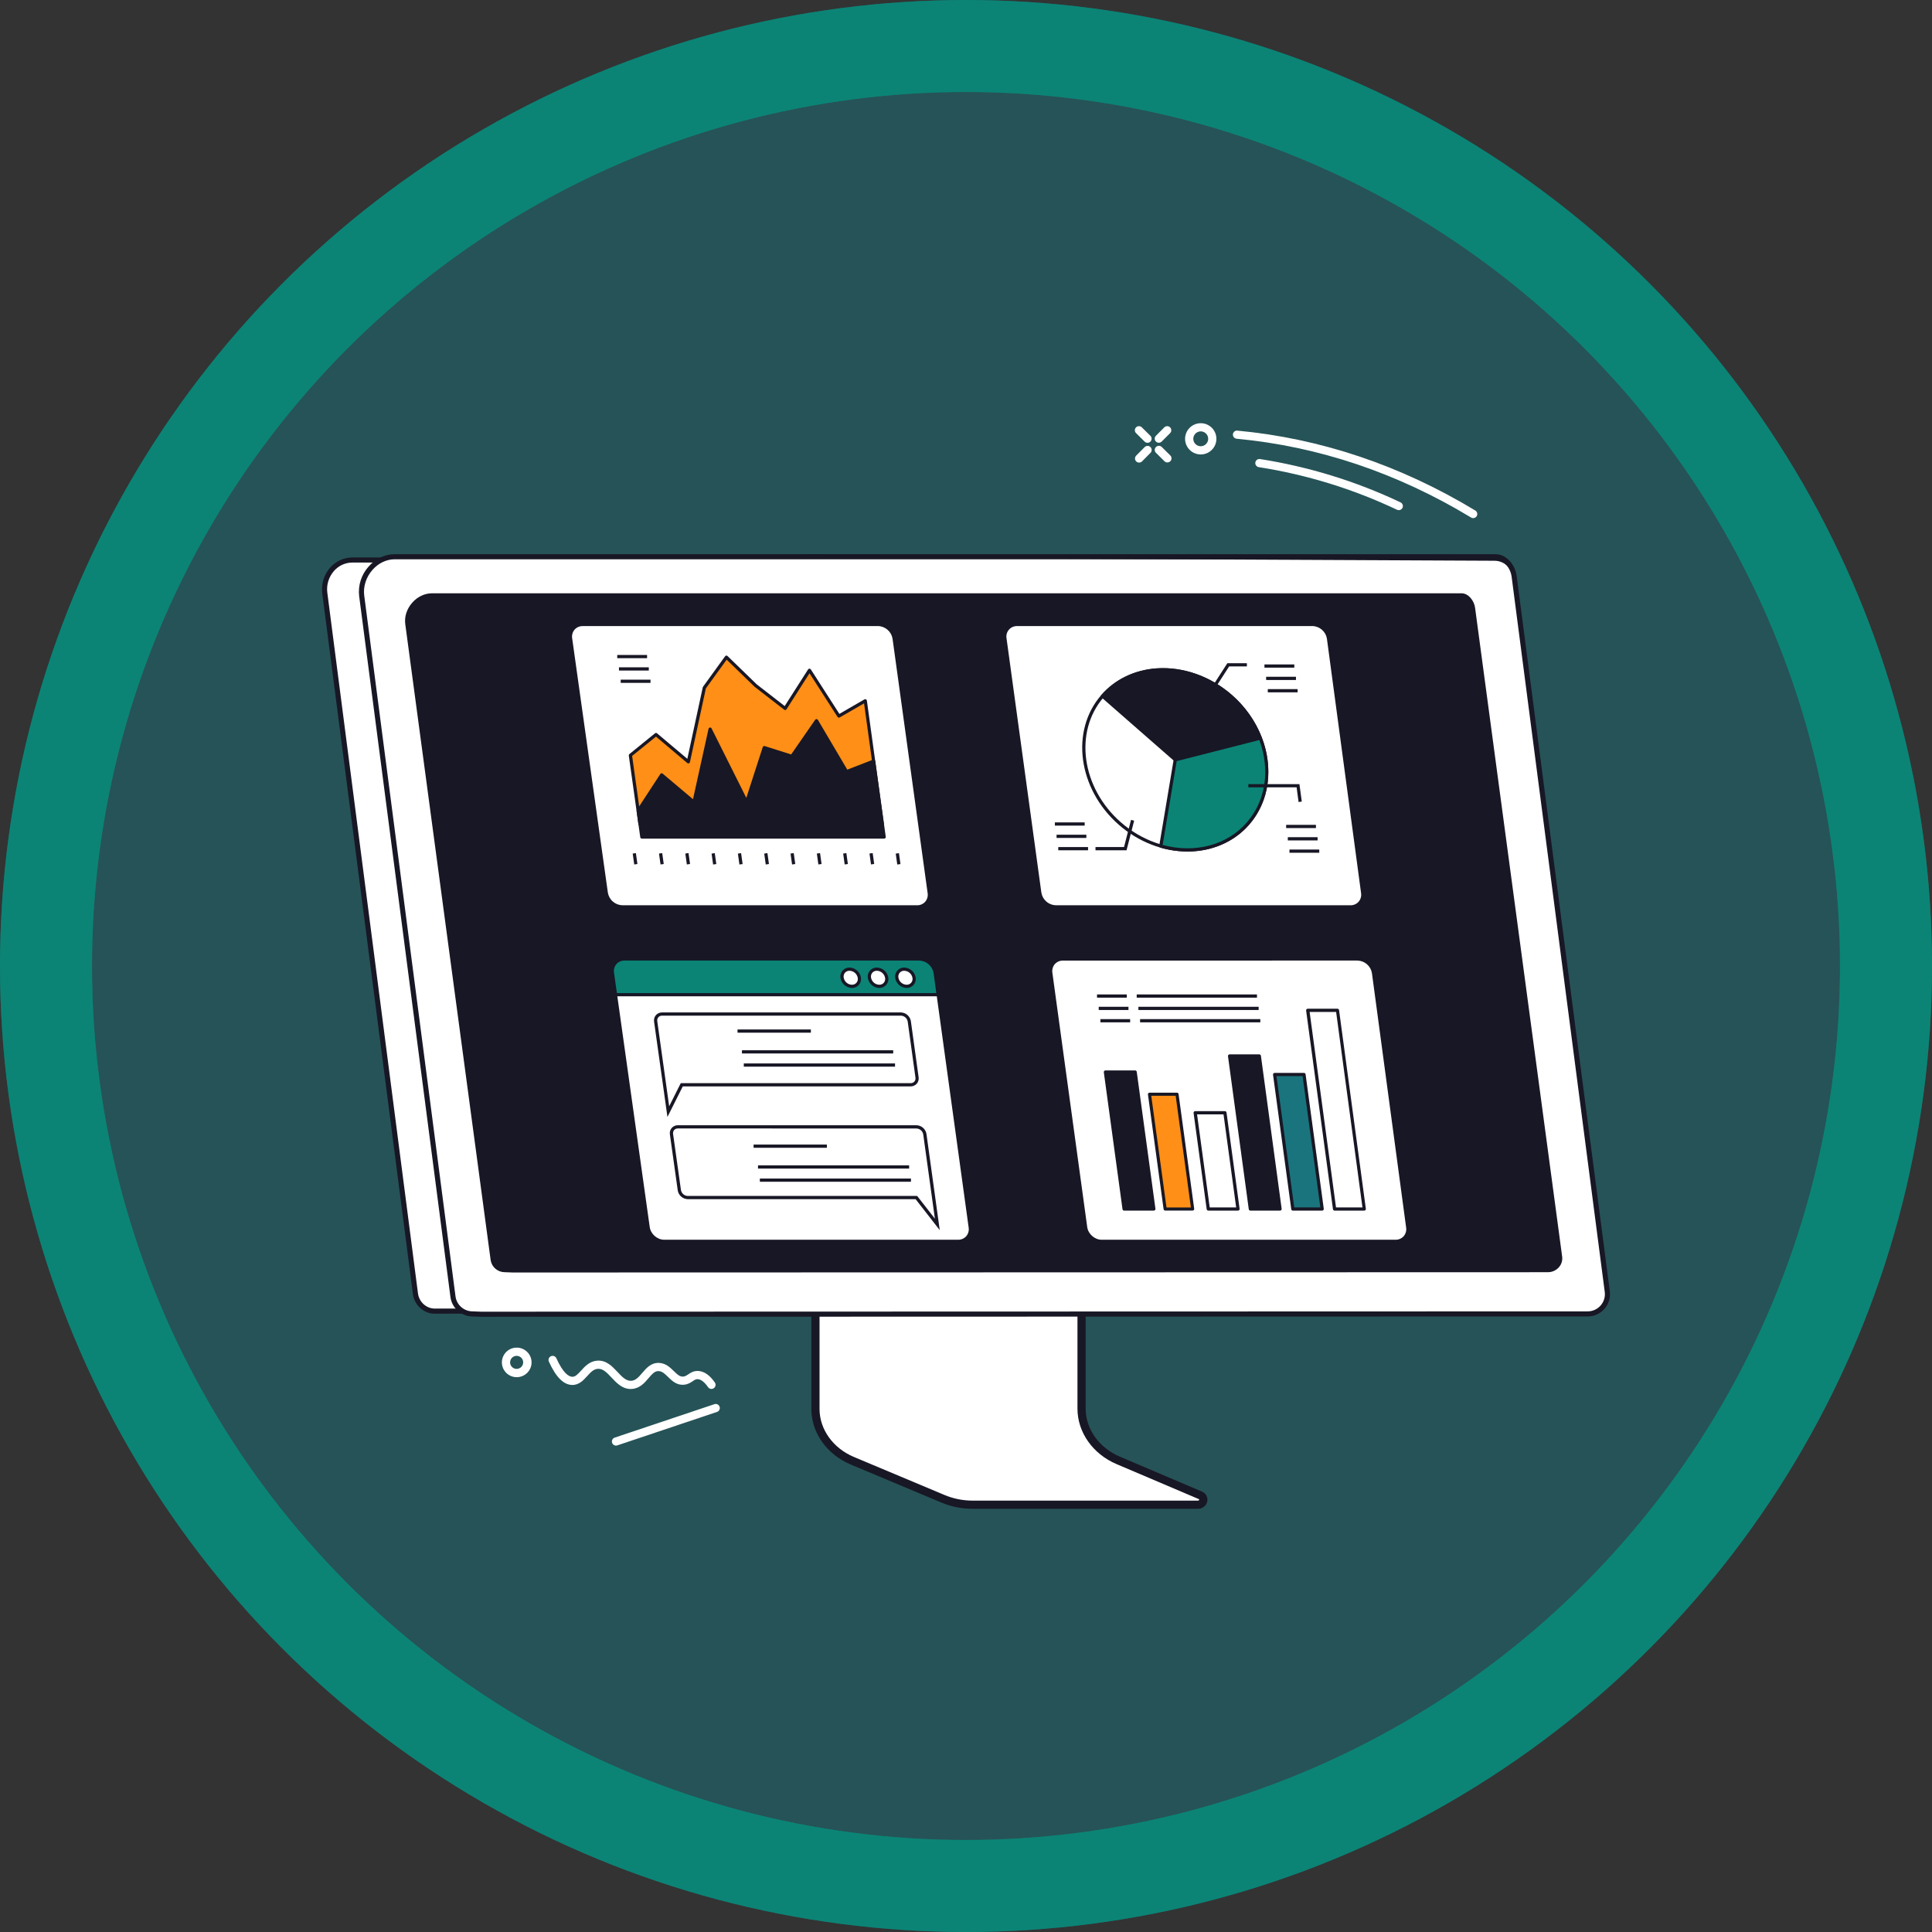 <svg width="210" height="210" viewBox="0 0 210 210" fill="none" xmlns="http://www.w3.org/2000/svg">
<rect x="0" y="0" width="210" height="210" fill="#333333" stroke="none"/>
<circle opacity="0.5" cx="100" cy="100" r="100" transform="matrix(-1 0 0 1 205 5)" fill="#1A747D" stroke="#0B8476" stroke-width="10"/>
<g clip-path="url(#clip0_70_951)">
<path d="M117.561 128.805V153.121C117.561 155.515 119.107 157.703 121.538 158.738L130.45 162.531C131.031 162.779 130.833 163.557 130.188 163.557H105.704C104.611 163.558 103.528 163.342 102.519 162.922L92.646 158.778C90.197 157.75 88.635 155.556 88.635 153.148V128.805C88.636 128.779 88.642 128.754 88.653 128.731C88.664 128.708 88.679 128.687 88.698 128.67C88.717 128.653 88.739 128.64 88.763 128.631C88.787 128.623 88.813 128.619 88.838 128.62H117.362C117.413 128.619 117.462 128.637 117.499 128.672C117.536 128.706 117.559 128.754 117.561 128.805Z" fill="white"/>
<path d="M102.412 163.175L92.539 159.032C89.999 157.966 88.358 155.657 88.358 153.148V128.805C88.359 128.744 88.373 128.683 88.397 128.626C88.422 128.569 88.458 128.518 88.502 128.476C88.547 128.433 88.6 128.399 88.657 128.377C88.715 128.354 88.776 128.343 88.838 128.345H117.362C117.424 128.343 117.486 128.354 117.543 128.377C117.601 128.399 117.654 128.433 117.698 128.476C117.743 128.518 117.778 128.569 117.803 128.626C117.828 128.683 117.841 128.744 117.842 128.805V153.122C117.842 155.394 119.337 157.499 121.652 158.483L130.563 162.277C130.738 162.343 130.884 162.469 130.975 162.632C131.067 162.795 131.097 162.985 131.061 163.168C131.016 163.362 130.905 163.535 130.747 163.656C130.588 163.777 130.393 163.84 130.193 163.833H105.704C104.574 163.833 103.455 163.609 102.412 163.175ZM88.912 128.901V153.146C88.912 155.432 90.42 157.541 92.754 158.521L102.627 162.664C103.602 163.069 104.648 163.278 105.704 163.278H130.188C130.26 163.285 130.333 163.267 130.392 163.226C130.452 163.185 130.495 163.124 130.513 163.054C130.524 163 130.53 162.862 130.341 162.778L121.43 158.985C118.911 157.913 117.284 155.61 117.284 153.115V128.901H88.912Z" fill="white"/>
<path d="M102.455 163.076L92.582 158.933C90.082 157.884 88.466 155.612 88.466 153.148V128.805C88.47 128.71 88.51 128.621 88.579 128.556C88.648 128.491 88.74 128.455 88.835 128.457H117.362C117.457 128.455 117.55 128.49 117.619 128.555C117.688 128.621 117.728 128.71 117.732 128.805V153.122C117.732 155.438 119.253 157.581 121.61 158.583L130.522 162.376C130.852 162.517 131.022 162.819 130.955 163.146C130.917 163.317 130.82 163.469 130.681 163.574C130.541 163.68 130.369 163.733 130.194 163.724H105.704C104.589 163.725 103.484 163.504 102.455 163.076ZM117.362 128.793H88.838C88.826 128.792 88.813 128.797 88.803 128.805V153.146C88.803 155.475 90.338 157.624 92.712 158.621L102.585 162.765C103.573 163.175 104.633 163.387 105.704 163.386H130.188C130.285 163.394 130.382 163.367 130.461 163.31C130.54 163.254 130.596 163.171 130.62 163.077C130.635 162.994 130.62 162.908 130.576 162.835C130.533 162.763 130.464 162.709 130.383 162.683L121.472 158.89C118.994 157.835 117.392 155.57 117.392 153.12V128.806C117.384 128.798 117.373 128.793 117.362 128.793Z" fill="#181725"/>
<path d="M102.347 163.331L92.474 159.188C89.871 158.095 88.19 155.724 88.19 153.147V128.805C88.193 128.637 88.263 128.477 88.384 128.36C88.505 128.243 88.668 128.178 88.836 128.181H117.362C117.531 128.179 117.693 128.243 117.814 128.36C117.936 128.477 118.005 128.637 118.008 128.805V153.122C118.008 155.331 119.464 157.371 121.716 158.329L130.627 162.122C130.838 162.202 131.014 162.355 131.123 162.553C131.233 162.75 131.268 162.98 131.223 163.201C131.173 163.434 131.042 163.642 130.853 163.788C130.664 163.934 130.43 164.009 130.191 164H105.704C104.552 164.001 103.41 163.773 102.347 163.331ZM89.08 129.069V153.146C89.08 155.364 90.548 157.413 92.819 158.366L102.693 162.51C103.647 162.906 104.67 163.11 105.704 163.11H130.188C130.326 163.11 130.346 163.031 130.348 163.018C130.35 163.005 130.358 162.969 130.274 162.933L121.363 159.141C118.778 158.042 117.116 155.678 117.116 153.116V129.069H89.08Z" fill="#181725"/>
<path d="M170.94 142.25L53.112 142.505H51.067L47.263 142.513C46.182 142.513 45.294 141.678 45.156 140.615L35.305 64.472C35.065 62.62 36.43 60.869 38.315 60.869L160.39 60.979L170.94 142.25Z" fill="white"/>
<path d="M44.88 140.652L35.03 64.507C34.964 64.006 35.006 63.497 35.153 63.013C35.3 62.53 35.548 62.083 35.882 61.703C36.183 61.354 36.557 61.074 36.977 60.882C37.397 60.691 37.854 60.592 38.316 60.593L160.39 60.702H160.634L171.215 142.217L171.255 142.528L47.263 142.795C46.063 142.793 45.039 141.874 44.88 140.652ZM160.149 61.255L38.315 61.145C37.932 61.145 37.553 61.227 37.205 61.386C36.857 61.545 36.547 61.777 36.297 62.066C36.016 62.387 35.806 62.765 35.682 63.173C35.559 63.581 35.523 64.011 35.579 64.434L45.431 140.579C45.553 141.524 46.34 142.237 47.262 142.237L170.625 141.97L160.149 61.255Z" fill="#181725"/>
<path d="M42.895 60.516C40.771 60.516 39.041 62.65 39.314 64.757L49.236 140.943C49.302 141.46 49.555 141.936 49.947 142.281C50.339 142.626 50.844 142.816 51.367 142.817L52.297 142.852L172.574 142.817C172.88 142.816 173.182 142.751 173.461 142.624C173.739 142.498 173.987 142.315 174.189 142.085C174.391 141.856 174.541 141.587 174.63 141.295C174.719 141.003 174.745 140.696 174.705 140.393L164.583 62.656C164.444 61.586 163.618 60.516 162.538 60.516H42.895Z" fill="white"/>
<path d="M52.292 143.128L51.362 143.093C50.772 143.089 50.204 142.873 49.763 142.483C49.321 142.094 49.036 141.558 48.961 140.975L39.039 64.792C38.972 64.214 39.03 63.628 39.208 63.073C39.386 62.519 39.681 62.008 40.072 61.576C40.822 60.726 41.85 60.239 42.895 60.239H162.538C163.797 60.239 164.707 61.45 164.857 62.621L174.979 140.357C175.023 140.698 174.994 141.045 174.894 141.374C174.794 141.703 174.625 142.007 174.398 142.265C174.171 142.524 173.891 142.732 173.577 142.874C173.263 143.017 172.923 143.092 172.578 143.093L52.292 143.128ZM42.895 60.792C42.009 60.792 41.132 61.211 40.487 61.941C39.8 62.721 39.464 63.759 39.588 64.721L49.511 140.907C49.569 141.357 49.79 141.771 50.131 142.072C50.473 142.372 50.912 142.539 51.367 142.54H51.378L52.302 142.575L172.573 142.54C172.839 142.54 173.103 142.483 173.345 142.373C173.588 142.263 173.804 142.103 173.98 141.903C174.156 141.703 174.287 141.468 174.364 141.214C174.442 140.96 174.464 140.692 174.429 140.428L164.308 62.692C164.19 61.778 163.477 60.792 162.538 60.792H42.895Z" fill="#181725"/>
<path d="M46.957 64.047C44.97 64.047 43.356 65.98 43.608 67.895L52.889 137.028C52.958 137.504 53.199 137.939 53.565 138.252C53.932 138.564 54.4 138.734 54.882 138.729L55.752 138.761L168.248 138.729C169.46 138.729 170.396 137.696 170.241 136.529L160.773 65.987C160.644 65.014 159.871 64.044 158.86 64.044L46.957 64.047Z" fill="#181725"/>
<path d="M54.878 139.005C54.329 139.008 53.797 138.812 53.382 138.455C52.966 138.098 52.693 137.603 52.615 137.061L43.334 67.929C43.199 66.916 43.537 65.862 44.258 65.037C44.972 64.231 45.954 63.77 46.957 63.77H158.86C160.047 63.77 160.905 64.88 161.047 65.953L170.515 136.496C170.556 136.806 170.53 137.12 170.438 137.419C170.347 137.718 170.193 137.994 169.985 138.228C169.768 138.474 169.501 138.67 169.201 138.805C168.901 138.939 168.576 139.009 168.248 139.008L55.752 139.04H55.748L54.878 139.005ZM46.957 64.323C46.112 64.323 45.282 64.717 44.678 65.404C44.059 66.108 43.769 67.003 43.883 67.859L53.164 136.992C53.225 137.402 53.433 137.775 53.749 138.043C54.065 138.312 54.467 138.457 54.882 138.453L55.758 138.485L168.248 138.453C168.497 138.453 168.744 138.401 168.972 138.299C169.2 138.197 169.404 138.048 169.569 137.861C169.725 137.687 169.841 137.481 169.91 137.257C169.978 137.033 169.998 136.798 169.966 136.566L160.498 66.023C160.389 65.204 159.733 64.32 158.86 64.32L46.957 64.323Z" fill="white"/>
<path d="M54.882 138.896C54.36 138.901 53.854 138.717 53.457 138.378C53.06 138.04 52.799 137.57 52.722 137.055L43.441 67.914C43.311 66.931 43.64 65.908 44.344 65.107C45.032 64.324 45.984 63.874 46.957 63.874H158.86C159.988 63.874 160.799 64.937 160.94 65.964L170.407 136.509C170.446 136.803 170.421 137.103 170.334 137.387C170.248 137.671 170.101 137.933 169.904 138.156C169.697 138.39 169.442 138.577 169.156 138.705C168.871 138.833 168.561 138.899 168.248 138.898L55.746 138.93L54.882 138.896ZM46.957 64.212C46.082 64.212 45.221 64.619 44.597 65.329C43.957 66.058 43.657 66.987 43.776 67.87L53.056 137.006C53.121 137.442 53.343 137.84 53.68 138.126C54.017 138.412 54.447 138.566 54.889 138.56L55.752 138.592L168.248 138.56C168.513 138.561 168.775 138.506 169.017 138.398C169.259 138.289 169.475 138.131 169.65 137.932C169.817 137.746 169.941 137.526 170.014 137.288C170.087 137.05 170.108 136.798 170.074 136.551L160.606 66.009C160.491 65.144 159.791 64.212 158.86 64.212H46.957Z" fill="#181725"/>
<path d="M54.877 139.172C54.288 139.175 53.719 138.965 53.273 138.582C52.828 138.198 52.536 137.668 52.451 137.087L43.167 67.951C43.026 66.89 43.379 65.787 44.136 64.926C44.874 64.082 45.905 63.599 46.957 63.599H158.86C160.14 63.599 161.062 64.783 161.215 65.928L170.683 136.471C170.726 136.804 170.698 137.143 170.599 137.465C170.501 137.787 170.335 138.084 170.113 138.336C169.879 138.6 169.592 138.811 169.271 138.955C168.949 139.099 168.6 139.173 168.248 139.172L55.746 139.205H55.741L54.877 139.172ZM46.957 64.488C46.161 64.488 45.377 64.861 44.806 65.511C44.218 66.18 43.943 67.026 44.05 67.834L53.331 136.969C53.388 137.339 53.577 137.675 53.863 137.917C54.15 138.158 54.514 138.288 54.889 138.283L55.757 138.315L168.248 138.283C168.473 138.284 168.697 138.237 168.903 138.145C169.109 138.053 169.293 137.918 169.442 137.75C169.583 137.593 169.687 137.408 169.748 137.207C169.81 137.007 169.827 136.795 169.799 136.587L160.332 66.045C160.231 65.293 159.616 64.488 158.86 64.488H46.957Z" fill="white"/>
<path d="M172.578 142.984C172.908 142.984 173.234 142.914 173.534 142.778C173.835 142.642 174.103 142.444 174.32 142.196C174.538 141.949 174.7 141.658 174.796 141.344C174.892 141.029 174.92 140.698 174.877 140.371L164.75 62.635C164.677 62.078 164.404 61.566 163.981 61.194C163.558 60.822 163.015 60.617 162.451 60.615L87.7 60.266C87.677 60.265 87.655 60.269 87.635 60.277C87.614 60.285 87.595 60.298 87.579 60.313C87.563 60.329 87.551 60.348 87.542 60.369C87.534 60.389 87.53 60.411 87.531 60.434C87.531 60.478 87.548 60.521 87.58 60.552C87.611 60.584 87.653 60.602 87.698 60.602L162.451 60.951C162.933 60.953 163.397 61.128 163.759 61.446C164.12 61.764 164.354 62.201 164.416 62.678L174.538 140.415C174.575 140.693 174.551 140.977 174.469 141.246C174.387 141.514 174.248 141.763 174.063 141.974C173.877 142.185 173.648 142.355 173.391 142.471C173.135 142.587 172.856 142.648 172.574 142.648L157.127 142.621C157.084 142.624 157.045 142.643 157.016 142.674C156.987 142.705 156.97 142.746 156.97 142.789C156.97 142.831 156.987 142.872 157.016 142.903C157.045 142.935 157.084 142.954 157.127 142.957L172.578 142.984Z" fill="#181725"/>
<path d="M77.474 150.611C77.49 150.584 77.497 150.552 77.496 150.521C77.494 150.49 77.484 150.459 77.466 150.433C76.962 149.697 76.419 149.319 75.853 149.297C75.451 149.281 75.19 149.458 74.961 149.614C74.767 149.746 74.585 149.871 74.311 149.901C73.789 149.96 73.444 149.625 73.044 149.232C72.644 148.838 72.249 148.455 71.636 148.421C70.898 148.38 70.45 148.903 70.018 149.409C69.615 149.882 69.234 150.33 68.626 150.363C67.936 150.403 67.442 149.876 66.918 149.318C66.364 148.726 65.788 148.115 64.936 148.175C64.222 148.224 63.767 148.727 63.366 149.166C62.987 149.582 62.661 149.941 62.188 149.926C61.528 149.905 60.867 149.175 60.224 147.759C60.204 147.722 60.17 147.693 60.129 147.679C60.089 147.665 60.044 147.667 60.005 147.685C59.966 147.702 59.935 147.734 59.919 147.774C59.902 147.813 59.901 147.857 59.916 147.897C60.627 149.463 61.367 150.235 62.178 150.262C62.806 150.282 63.217 149.829 63.615 149.392C64.013 148.954 64.381 148.55 64.96 148.51C65.652 148.461 66.148 148.989 66.673 149.548C67.227 150.138 67.799 150.745 68.648 150.698C69.398 150.655 69.865 150.109 70.275 149.627C70.686 149.144 71.046 148.724 71.619 148.757C72.104 148.784 72.45 149.118 72.808 149.472C73.231 149.885 73.668 150.312 74.349 150.235C74.707 150.195 74.943 150.034 75.153 149.892C75.362 149.75 75.55 149.621 75.841 149.633C76.295 149.651 76.748 149.984 77.189 150.624C77.215 150.66 77.254 150.686 77.298 150.694C77.342 150.702 77.387 150.692 77.424 150.667C77.445 150.652 77.462 150.633 77.474 150.611Z" fill="#181725"/>
<path d="M77.582 150.894C77.485 150.961 77.365 150.986 77.249 150.965C77.133 150.944 77.03 150.877 76.963 150.78C76.58 150.228 76.189 149.922 75.832 149.908C75.641 149.901 75.522 149.975 75.31 150.12C75.099 150.265 74.808 150.462 74.382 150.509C73.57 150.602 73.063 150.106 72.616 149.669C72.278 149.339 71.986 149.054 71.605 149.033C71.189 149.009 70.924 149.296 70.489 149.806C70.054 150.316 69.533 150.924 68.665 150.973C67.687 151.031 67.042 150.344 66.472 149.737C65.974 149.205 65.542 148.745 64.981 148.785C64.514 148.818 64.193 149.17 63.822 149.578C63.403 150.038 62.926 150.562 62.17 150.538C61.247 150.508 60.425 149.682 59.666 148.012C59.64 147.959 59.625 147.901 59.622 147.842C59.619 147.783 59.628 147.723 59.648 147.668C59.668 147.612 59.7 147.561 59.74 147.517C59.78 147.474 59.829 147.439 59.883 147.414C59.937 147.389 59.996 147.376 60.055 147.374C60.114 147.373 60.174 147.383 60.229 147.404C60.284 147.426 60.335 147.458 60.378 147.499C60.42 147.54 60.455 147.59 60.478 147.644C61.221 149.279 61.824 149.637 62.199 149.649C62.527 149.66 62.779 149.401 63.163 148.979C63.578 148.519 64.094 147.955 64.917 147.897C65.901 147.828 66.549 148.52 67.121 149.128C67.62 149.66 68.05 150.119 68.612 150.086C69.101 150.057 69.429 149.673 69.812 149.229C70.265 148.697 70.78 148.095 71.659 148.144C72.374 148.185 72.836 148.636 73.244 149.033C73.652 149.431 73.912 149.668 74.286 149.626C74.491 149.603 74.633 149.507 74.812 149.385C75.05 149.223 75.376 149 75.87 149.017C76.528 149.043 77.144 149.465 77.701 150.273C77.734 150.321 77.758 150.375 77.77 150.432C77.782 150.489 77.783 150.548 77.772 150.606C77.762 150.663 77.74 150.718 77.708 150.767C77.675 150.816 77.634 150.858 77.585 150.891L77.582 150.894Z" fill="white"/>
<path d="M77.943 153.13C77.96 153.1 77.967 153.067 77.964 153.033C77.961 152.999 77.948 152.967 77.926 152.941C77.904 152.914 77.875 152.895 77.842 152.886C77.809 152.877 77.775 152.878 77.742 152.889L66.921 156.518C66.881 156.535 66.849 156.565 66.831 156.604C66.814 156.643 66.811 156.688 66.825 156.728C66.839 156.769 66.868 156.803 66.905 156.823C66.943 156.843 66.987 156.848 67.029 156.837L77.85 153.207C77.889 153.194 77.923 153.167 77.943 153.13Z" fill="#181725"/>
<path d="M78.184 153.267C78.215 153.212 78.234 153.152 78.239 153.09C78.245 153.028 78.238 152.966 78.218 152.907C78.2 152.851 78.17 152.8 78.132 152.756C78.093 152.712 78.046 152.676 77.994 152.651C77.942 152.624 77.885 152.608 77.826 152.605C77.768 152.601 77.709 152.608 77.654 152.628L66.833 156.257C66.775 156.274 66.722 156.302 66.675 156.34C66.628 156.378 66.59 156.425 66.562 156.478C66.534 156.531 66.517 156.589 66.512 156.649C66.508 156.709 66.515 156.769 66.534 156.826C66.553 156.883 66.584 156.935 66.624 156.98C66.664 157.025 66.712 157.061 66.767 157.087C66.821 157.112 66.88 157.127 66.94 157.129C67.001 157.131 67.061 157.121 67.117 157.1L77.936 153.469C78.041 153.435 78.129 153.363 78.184 153.267Z" fill="white"/>
<path d="M57.093 149.046C56.85 149.28 56.527 149.414 56.189 149.42C55.851 149.427 55.524 149.305 55.272 149.081C55.02 148.856 54.863 148.544 54.832 148.209C54.801 147.873 54.899 147.539 55.106 147.272C55.312 147.005 55.612 146.827 55.946 146.772C56.279 146.717 56.621 146.79 56.903 146.976C57.184 147.162 57.385 147.448 57.464 147.776C57.543 148.103 57.494 148.448 57.328 148.742C57.265 148.854 57.186 148.956 57.093 149.046ZM55.168 148.069C55.164 148.266 55.218 148.46 55.325 148.625C55.431 148.791 55.585 148.922 55.766 149.001C55.947 149.08 56.148 149.103 56.342 149.069C56.536 149.034 56.716 148.942 56.858 148.805C56.957 148.716 57.036 148.607 57.092 148.487C57.147 148.366 57.178 148.235 57.182 148.102C57.186 147.97 57.164 147.837 57.116 147.713C57.068 147.589 56.995 147.476 56.903 147.381C56.81 147.285 56.7 147.209 56.577 147.156C56.455 147.104 56.323 147.077 56.19 147.076C56.056 147.075 55.925 147.101 55.801 147.152C55.678 147.203 55.567 147.278 55.473 147.373C55.379 147.463 55.303 147.572 55.251 147.691C55.199 147.811 55.171 147.94 55.169 148.071L55.168 148.069Z" fill="#181725"/>
<path d="M57.285 149.244C57.055 149.465 56.765 149.613 56.451 149.67C56.137 149.727 55.813 149.689 55.521 149.562C55.228 149.435 54.98 149.225 54.807 148.957C54.635 148.689 54.546 148.377 54.551 148.058C54.557 147.74 54.657 147.431 54.839 147.17C55.021 146.908 55.277 146.707 55.574 146.59C55.871 146.474 56.196 146.448 56.508 146.515C56.819 146.583 57.104 146.742 57.326 146.971C57.473 147.123 57.588 147.302 57.666 147.498C57.744 147.695 57.782 147.905 57.778 148.116C57.774 148.327 57.729 148.535 57.644 148.729C57.559 148.922 57.437 149.097 57.285 149.244ZM55.445 148.074C55.442 148.246 55.503 148.414 55.616 148.545C55.729 148.676 55.886 148.762 56.057 148.786C56.228 148.81 56.403 148.77 56.547 148.675C56.692 148.58 56.797 148.436 56.842 148.269C56.887 148.102 56.87 147.925 56.793 147.77C56.717 147.615 56.586 147.493 56.426 147.428C56.266 147.362 56.087 147.357 55.923 147.413C55.76 147.47 55.622 147.584 55.537 147.734C55.478 147.838 55.447 147.955 55.445 148.074Z" fill="white"/>
<path d="M152.072 55.172C152.107 55.166 152.139 55.149 152.164 55.123C152.189 55.098 152.204 55.065 152.209 55.03C152.214 54.994 152.207 54.959 152.19 54.927C152.173 54.896 152.146 54.871 152.114 54.856C147.304 52.575 142.19 50.998 136.93 50.173C136.886 50.166 136.841 50.177 136.805 50.203C136.769 50.23 136.744 50.269 136.738 50.313C136.731 50.357 136.742 50.402 136.768 50.438C136.794 50.474 136.834 50.498 136.878 50.504C142.107 51.325 147.19 52.893 151.97 55.16C152.002 55.175 152.037 55.179 152.072 55.172Z" fill="#181725"/>
<path d="M152.12 55.445C152.19 55.432 152.256 55.403 152.312 55.36C152.369 55.317 152.414 55.261 152.445 55.197C152.495 55.091 152.501 54.969 152.461 54.858C152.421 54.747 152.339 54.657 152.232 54.606C147.399 52.314 142.26 50.729 136.973 49.899C136.914 49.888 136.854 49.889 136.796 49.902C136.737 49.915 136.682 49.939 136.634 49.973C136.585 50.008 136.544 50.051 136.512 50.102C136.481 50.153 136.46 50.209 136.45 50.268C136.441 50.327 136.444 50.387 136.458 50.444C136.473 50.502 136.499 50.556 136.535 50.604C136.571 50.651 136.616 50.691 136.667 50.721C136.719 50.751 136.776 50.77 136.835 50.778C142.038 51.594 147.095 53.154 151.851 55.409C151.935 55.448 152.028 55.461 152.12 55.445Z" fill="white"/>
<path d="M160.16 56.036C160.194 56.03 160.225 56.014 160.249 55.99C160.273 55.966 160.29 55.935 160.296 55.902C160.302 55.868 160.298 55.833 160.284 55.802C160.27 55.771 160.247 55.745 160.218 55.727C152.116 50.828 143.453 47.918 134.468 47.08C134.424 47.076 134.379 47.09 134.345 47.118C134.311 47.147 134.289 47.188 134.285 47.232C134.281 47.276 134.294 47.32 134.323 47.355C134.351 47.389 134.392 47.41 134.437 47.414C143.37 48.243 151.986 51.141 160.043 56.014C160.078 56.035 160.12 56.043 160.16 56.036Z" fill="#181725"/>
<path d="M159.9 56.252C151.878 51.401 143.303 48.518 134.415 47.689C134.328 47.681 134.244 47.648 134.176 47.593C134.107 47.538 134.056 47.464 134.03 47.38C134.003 47.297 134.002 47.207 134.026 47.123C134.051 47.038 134.1 46.963 134.167 46.906C134.212 46.869 134.264 46.841 134.319 46.824C134.375 46.807 134.434 46.801 134.492 46.807C143.519 47.648 152.22 50.571 160.359 55.492C160.409 55.522 160.453 55.562 160.488 55.609C160.522 55.656 160.547 55.709 160.561 55.766C160.575 55.823 160.578 55.882 160.569 55.939C160.56 55.997 160.54 56.052 160.51 56.102C160.479 56.152 160.439 56.196 160.392 56.23C160.345 56.264 160.292 56.289 160.235 56.303C160.178 56.317 160.119 56.32 160.061 56.311C160.003 56.302 159.948 56.282 159.898 56.252H159.9Z" fill="white"/>
<path d="M124.758 47.852C124.793 47.846 124.825 47.829 124.851 47.804C124.866 47.788 124.879 47.77 124.887 47.75C124.896 47.729 124.9 47.707 124.9 47.685C124.9 47.663 124.896 47.641 124.887 47.621C124.879 47.6 124.866 47.582 124.851 47.566L123.918 46.65C123.902 46.635 123.884 46.623 123.863 46.614C123.843 46.606 123.821 46.602 123.798 46.602C123.776 46.602 123.755 46.607 123.734 46.615C123.714 46.624 123.695 46.636 123.68 46.652C123.664 46.668 123.652 46.687 123.644 46.707C123.635 46.727 123.631 46.749 123.631 46.771C123.632 46.793 123.636 46.815 123.645 46.836C123.653 46.856 123.666 46.874 123.682 46.89L124.611 47.81C124.631 47.828 124.654 47.841 124.68 47.849C124.705 47.856 124.732 47.857 124.758 47.852Z" fill="#181725"/>
<path d="M124.807 48.123C124.888 48.109 124.962 48.073 125.024 48.019C125.085 47.965 125.13 47.896 125.154 47.818C125.179 47.74 125.181 47.657 125.161 47.578C125.141 47.499 125.1 47.427 125.042 47.37L124.112 46.45C124.07 46.408 124.021 46.376 123.967 46.354C123.913 46.332 123.855 46.321 123.796 46.321C123.738 46.322 123.68 46.334 123.626 46.356C123.572 46.379 123.523 46.412 123.482 46.453C123.441 46.495 123.408 46.544 123.386 46.598C123.364 46.652 123.353 46.71 123.354 46.768C123.354 46.826 123.366 46.884 123.388 46.938C123.411 46.991 123.444 47.04 123.486 47.081L124.416 48.002C124.466 48.052 124.528 48.089 124.596 48.11C124.665 48.131 124.737 48.136 124.807 48.123Z" fill="white"/>
<path d="M126.924 49.986C126.96 49.981 126.992 49.964 127.017 49.939C127.032 49.923 127.045 49.905 127.053 49.885C127.062 49.864 127.066 49.842 127.066 49.82C127.066 49.798 127.062 49.776 127.053 49.756C127.045 49.736 127.032 49.717 127.017 49.701L126.087 48.781C126.055 48.749 126.012 48.732 125.968 48.732C125.923 48.732 125.88 48.75 125.849 48.782C125.817 48.813 125.8 48.856 125.8 48.901C125.8 48.945 125.818 48.988 125.85 49.019L126.78 49.94C126.799 49.958 126.822 49.972 126.847 49.98C126.872 49.988 126.898 49.99 126.924 49.986Z" fill="#181725"/>
<path d="M126.972 50.258C127.053 50.245 127.128 50.209 127.189 50.155C127.251 50.101 127.296 50.031 127.32 49.953C127.345 49.876 127.347 49.793 127.327 49.714C127.307 49.635 127.266 49.563 127.208 49.505L126.278 48.585C126.193 48.502 126.079 48.456 125.96 48.457C125.841 48.458 125.728 48.507 125.645 48.591C125.561 48.676 125.515 48.79 125.517 48.908C125.518 49.027 125.566 49.14 125.651 49.223L126.581 50.144C126.632 50.192 126.695 50.228 126.763 50.248C126.831 50.268 126.903 50.272 126.972 50.258Z" fill="white"/>
<path d="M125.987 47.842C126.022 47.836 126.055 47.82 126.08 47.795L127.003 46.867C127.032 46.835 127.047 46.793 127.046 46.75C127.045 46.707 127.027 46.666 126.996 46.635C126.965 46.605 126.924 46.587 126.88 46.587C126.837 46.586 126.795 46.602 126.763 46.631L125.838 47.565C125.816 47.591 125.802 47.623 125.798 47.657C125.795 47.691 125.802 47.725 125.818 47.755C125.834 47.784 125.859 47.809 125.889 47.824C125.919 47.84 125.953 47.846 125.987 47.842Z" fill="#181725"/>
<path d="M126.036 48.118C126.127 48.102 126.21 48.059 126.274 47.993L127.198 47.066C127.275 46.981 127.317 46.87 127.314 46.755C127.311 46.64 127.264 46.531 127.182 46.45C127.1 46.37 126.99 46.324 126.875 46.322C126.76 46.32 126.648 46.363 126.564 46.441L125.641 47.368C125.574 47.435 125.53 47.522 125.516 47.615C125.502 47.709 125.519 47.804 125.563 47.888C125.607 47.971 125.676 48.039 125.762 48.08C125.847 48.121 125.943 48.135 126.036 48.118Z" fill="white"/>
<path d="M123.847 50.005C123.882 49.999 123.914 49.982 123.939 49.957L124.863 49.029C124.878 49.014 124.89 48.995 124.899 48.975C124.907 48.954 124.911 48.932 124.911 48.91C124.911 48.888 124.906 48.867 124.898 48.846C124.889 48.826 124.876 48.807 124.861 48.792C124.845 48.776 124.826 48.764 124.806 48.756C124.785 48.748 124.763 48.743 124.741 48.744C124.719 48.744 124.697 48.748 124.677 48.757C124.656 48.766 124.638 48.778 124.622 48.794L123.704 49.721C123.678 49.746 123.661 49.779 123.656 49.814C123.651 49.85 123.657 49.886 123.673 49.918C123.69 49.95 123.717 49.975 123.749 49.991C123.781 50.006 123.818 50.011 123.853 50.005H123.847Z" fill="#181725"/>
<path d="M123.895 50.276C123.986 50.26 124.069 50.216 124.134 50.151L125.053 49.222C125.094 49.181 125.126 49.132 125.148 49.078C125.17 49.024 125.182 48.966 125.181 48.908C125.181 48.849 125.169 48.792 125.146 48.738C125.124 48.684 125.091 48.636 125.049 48.594C125.007 48.553 124.958 48.521 124.904 48.499C124.85 48.477 124.792 48.466 124.733 48.466C124.675 48.467 124.617 48.478 124.563 48.501C124.509 48.524 124.46 48.557 124.419 48.598L123.496 49.525C123.429 49.592 123.386 49.679 123.372 49.772C123.357 49.866 123.374 49.961 123.418 50.045C123.462 50.128 123.531 50.196 123.617 50.237C123.702 50.279 123.798 50.292 123.891 50.275L123.895 50.276Z" fill="white"/>
<path d="M130.217 49.088C129.873 49.014 129.57 48.815 129.365 48.53C129.161 48.245 129.07 47.894 129.111 47.545C129.152 47.197 129.321 46.877 129.586 46.646C129.85 46.415 130.192 46.291 130.543 46.298C130.895 46.304 131.231 46.441 131.487 46.681C131.743 46.921 131.9 47.248 131.928 47.597C131.956 47.947 131.852 48.294 131.637 48.572C131.422 48.849 131.112 49.037 130.765 49.098C130.584 49.131 130.397 49.127 130.217 49.088ZM129.923 46.786C129.7 46.932 129.539 47.155 129.471 47.412C129.403 47.67 129.434 47.943 129.556 48.179C129.679 48.415 129.886 48.598 130.135 48.691C130.385 48.784 130.661 48.781 130.909 48.683C131.157 48.585 131.36 48.399 131.478 48.16C131.596 47.922 131.621 47.648 131.548 47.392C131.475 47.136 131.31 46.916 131.084 46.775C130.857 46.634 130.587 46.582 130.324 46.628C130.18 46.653 130.042 46.708 129.92 46.787L129.923 46.786Z" fill="#181725"/>
<path d="M130.16 49.359C129.718 49.265 129.332 48.999 129.087 48.621C128.841 48.243 128.756 47.784 128.85 47.343C128.909 47.07 129.034 46.816 129.215 46.603C129.396 46.389 129.626 46.224 129.886 46.121C130.147 46.017 130.428 45.98 130.706 46.011C130.985 46.042 131.251 46.142 131.481 46.3C131.712 46.459 131.9 46.671 132.028 46.919C132.157 47.167 132.222 47.443 132.218 47.722C132.214 48.002 132.141 48.275 132.006 48.52C131.87 48.764 131.676 48.971 131.441 49.123C131.254 49.245 131.044 49.328 130.824 49.369C130.604 49.409 130.378 49.406 130.16 49.359ZM130.074 47.019C129.906 47.128 129.784 47.296 129.732 47.489C129.681 47.683 129.703 47.889 129.795 48.067C129.887 48.245 130.043 48.382 130.23 48.452C130.418 48.523 130.626 48.521 130.813 48.447C130.999 48.374 131.152 48.234 131.241 48.054C131.33 47.875 131.349 47.669 131.294 47.476C131.239 47.284 131.115 47.118 130.945 47.012C130.774 46.906 130.571 46.866 130.373 46.901C130.266 46.92 130.165 46.96 130.074 47.019Z" fill="white"/>
<path d="M104.14 134.926H72.199C71.352 134.926 70.57 134.242 70.451 133.398L66.573 105.766C66.454 104.922 67.046 104.237 67.894 104.237H99.902C100.75 104.237 101.533 104.922 101.65 105.766L105.462 133.398C105.579 134.242 104.989 134.926 104.14 134.926Z" fill="white"/>
<path d="M104.14 135.101H72.199C71.27 135.101 70.407 134.348 70.277 133.421L66.399 105.79C66.364 105.574 66.376 105.352 66.435 105.141C66.494 104.929 66.599 104.733 66.742 104.566C66.886 104.404 67.063 104.275 67.262 104.188C67.461 104.101 67.677 104.058 67.894 104.063H99.902C100.833 104.063 101.696 104.816 101.823 105.742L105.636 133.378C105.67 133.595 105.657 133.817 105.598 134.028C105.538 134.24 105.433 134.436 105.29 134.603C105.145 134.764 104.968 134.892 104.77 134.978C104.571 135.064 104.356 135.106 104.14 135.101ZM67.891 104.412C67.724 104.408 67.558 104.44 67.405 104.506C67.252 104.573 67.115 104.671 67.004 104.796C66.894 104.925 66.814 105.077 66.769 105.24C66.724 105.403 66.716 105.574 66.744 105.741L70.622 133.373C70.728 134.133 71.434 134.754 72.191 134.754H104.14C104.307 134.758 104.472 134.725 104.625 134.659C104.778 134.593 104.914 134.495 105.025 134.371C105.135 134.241 105.216 134.089 105.261 133.926C105.306 133.762 105.315 133.591 105.288 133.423L101.481 105.79C101.421 105.413 101.231 105.068 100.944 104.816C100.656 104.564 100.289 104.42 99.906 104.409L67.891 104.412Z" fill="#181725"/>
<path d="M101.974 108.118L101.65 105.766C101.533 104.922 100.75 104.237 99.902 104.237H67.891C67.043 104.237 66.451 104.922 66.57 105.766L66.9 108.118H101.974Z" fill="#0B8476"/>
<path d="M101.974 108.293H66.9C66.857 108.292 66.817 108.277 66.785 108.249C66.753 108.222 66.732 108.183 66.726 108.142L66.394 105.79C66.358 105.574 66.37 105.352 66.43 105.141C66.489 104.929 66.593 104.733 66.736 104.566C66.88 104.404 67.058 104.275 67.257 104.188C67.456 104.101 67.671 104.058 67.888 104.063H99.902C100.833 104.063 101.696 104.816 101.823 105.742L102.147 108.094C102.151 108.119 102.149 108.144 102.142 108.168C102.135 108.192 102.122 108.214 102.106 108.233C102.089 108.251 102.069 108.267 102.046 108.277C102.024 108.287 101.999 108.293 101.974 108.293ZM67.053 107.943H101.771L101.481 105.79C101.421 105.413 101.231 105.068 100.943 104.816C100.656 104.564 100.289 104.42 99.906 104.409H67.891C67.724 104.405 67.558 104.437 67.405 104.503C67.252 104.57 67.115 104.669 67.004 104.793C66.894 104.922 66.814 105.074 66.769 105.237C66.724 105.4 66.716 105.572 66.744 105.739L67.053 107.943Z" fill="#181725"/>
<path d="M93.406 106.277C93.366 106.022 93.238 105.788 93.043 105.617C92.848 105.446 92.599 105.349 92.34 105.343C92.221 105.339 92.103 105.362 91.995 105.41C91.886 105.457 91.79 105.529 91.712 105.618C91.635 105.708 91.578 105.813 91.546 105.927C91.515 106.041 91.509 106.161 91.53 106.277C91.571 106.533 91.7 106.766 91.895 106.937C92.091 107.107 92.34 107.205 92.599 107.212C92.718 107.215 92.835 107.192 92.943 107.144C93.052 107.096 93.148 107.025 93.225 106.936C93.302 106.846 93.359 106.741 93.39 106.627C93.421 106.513 93.427 106.393 93.406 106.277Z" fill="white"/>
<path d="M92.596 107.387C92.295 107.379 92.005 107.266 91.778 107.068C91.551 106.869 91.401 106.598 91.353 106.301C91.331 106.159 91.34 106.014 91.379 105.875C91.418 105.737 91.487 105.608 91.581 105.499C91.675 105.392 91.791 105.307 91.922 105.25C92.053 105.193 92.194 105.165 92.337 105.168C92.638 105.176 92.928 105.288 93.155 105.487C93.382 105.685 93.532 105.956 93.58 106.253C93.604 106.394 93.596 106.539 93.557 106.677C93.519 106.815 93.45 106.943 93.356 107.051C93.262 107.159 93.145 107.246 93.014 107.304C92.882 107.362 92.74 107.39 92.596 107.387ZM92.34 105.518C92.247 105.515 92.156 105.533 92.071 105.569C91.986 105.606 91.91 105.66 91.848 105.728C91.787 105.8 91.743 105.884 91.718 105.975C91.693 106.065 91.688 106.161 91.704 106.253C91.738 106.467 91.846 106.663 92.01 106.806C92.173 106.949 92.382 107.031 92.599 107.037C92.692 107.039 92.783 107.022 92.868 106.985C92.953 106.949 93.029 106.894 93.091 106.826C93.152 106.754 93.197 106.67 93.222 106.579C93.246 106.489 93.251 106.394 93.235 106.301C93.201 106.087 93.093 105.891 92.929 105.748C92.766 105.605 92.557 105.524 92.34 105.518Z" fill="#181725"/>
<path d="M96.381 106.277C96.341 106.021 96.212 105.787 96.017 105.616C95.821 105.445 95.572 105.349 95.312 105.343C95.193 105.339 95.075 105.362 94.967 105.41C94.858 105.457 94.762 105.529 94.684 105.618C94.607 105.708 94.55 105.813 94.519 105.927C94.487 106.041 94.481 106.161 94.502 106.277C94.543 106.533 94.672 106.766 94.868 106.937C95.063 107.107 95.312 107.205 95.571 107.212C95.69 107.215 95.808 107.192 95.916 107.145C96.025 107.097 96.121 107.026 96.199 106.936C96.276 106.847 96.333 106.741 96.365 106.627C96.396 106.513 96.402 106.394 96.381 106.277Z" fill="white"/>
<path d="M95.571 107.387C95.27 107.379 94.98 107.266 94.753 107.068C94.526 106.869 94.376 106.598 94.329 106.301C94.306 106.159 94.314 106.014 94.354 105.875C94.393 105.737 94.462 105.608 94.556 105.499C94.65 105.392 94.766 105.307 94.897 105.25C95.028 105.193 95.169 105.165 95.312 105.168C95.614 105.176 95.903 105.288 96.13 105.487C96.357 105.685 96.507 105.956 96.555 106.253C96.577 106.395 96.569 106.541 96.529 106.679C96.49 106.818 96.421 106.946 96.328 107.055C96.233 107.162 96.117 107.247 95.986 107.304C95.855 107.361 95.714 107.389 95.571 107.387ZM95.312 105.518C95.219 105.515 95.128 105.533 95.043 105.569C94.958 105.606 94.882 105.66 94.82 105.728C94.759 105.8 94.715 105.885 94.69 105.975C94.665 106.066 94.66 106.161 94.676 106.253C94.71 106.467 94.819 106.663 94.982 106.806C95.145 106.949 95.354 107.031 95.571 107.037C95.664 107.039 95.756 107.022 95.841 106.985C95.925 106.949 96.002 106.894 96.064 106.826C96.124 106.754 96.168 106.67 96.193 106.579C96.218 106.489 96.223 106.394 96.207 106.301C96.173 106.087 96.065 105.891 95.901 105.748C95.738 105.605 95.529 105.524 95.312 105.518Z" fill="#181725"/>
<path d="M99.357 106.277C99.316 106.022 99.187 105.788 98.991 105.618C98.796 105.447 98.547 105.35 98.288 105.343C98.169 105.339 98.051 105.362 97.943 105.41C97.834 105.457 97.738 105.529 97.66 105.618C97.583 105.708 97.526 105.813 97.495 105.927C97.463 106.041 97.457 106.161 97.478 106.277C97.518 106.533 97.647 106.767 97.842 106.938C98.037 107.109 98.287 107.206 98.546 107.212C98.665 107.215 98.783 107.192 98.891 107.145C99 107.097 99.097 107.026 99.174 106.937C99.252 106.847 99.309 106.742 99.34 106.627C99.372 106.513 99.378 106.394 99.357 106.277Z" fill="white"/>
<path d="M98.545 107.387C98.244 107.379 97.955 107.266 97.728 107.067C97.501 106.869 97.351 106.598 97.303 106.301C97.281 106.159 97.289 106.014 97.329 105.875C97.368 105.737 97.437 105.608 97.531 105.499C97.625 105.392 97.742 105.307 97.872 105.25C98.003 105.193 98.144 105.165 98.287 105.168C98.588 105.176 98.878 105.288 99.105 105.487C99.332 105.685 99.482 105.956 99.53 106.253C99.554 106.395 99.546 106.539 99.507 106.677C99.469 106.815 99.4 106.943 99.306 107.051C99.212 107.16 99.095 107.246 98.963 107.304C98.832 107.362 98.689 107.39 98.545 107.387ZM98.287 105.518C98.194 105.515 98.103 105.533 98.018 105.569C97.933 105.606 97.857 105.66 97.795 105.728C97.734 105.8 97.69 105.885 97.665 105.975C97.64 106.066 97.635 106.161 97.651 106.253C97.685 106.467 97.793 106.663 97.957 106.806C98.12 106.949 98.328 107.03 98.545 107.037C98.638 107.039 98.73 107.022 98.815 106.985C98.9 106.949 98.976 106.894 99.037 106.826C99.098 106.754 99.143 106.67 99.168 106.579C99.193 106.489 99.198 106.394 99.183 106.301C99.148 106.087 99.04 105.891 98.876 105.748C98.713 105.605 98.504 105.524 98.287 105.518Z" fill="#181725"/>
<path d="M72.549 121.408L71.095 111.047C71.075 110.922 71.083 110.794 71.117 110.672C71.152 110.549 71.212 110.436 71.295 110.339C71.378 110.246 71.481 110.171 71.596 110.121C71.711 110.07 71.836 110.045 71.961 110.047H97.919C98.184 110.055 98.437 110.153 98.636 110.327C98.835 110.501 98.966 110.738 99.008 110.999L99.849 117.085C99.869 117.21 99.862 117.338 99.827 117.46C99.793 117.582 99.732 117.696 99.649 117.792C99.566 117.885 99.464 117.96 99.35 118.01C99.236 118.061 99.112 118.086 98.988 118.085H74.216L72.549 121.408ZM71.961 110.397C71.886 110.395 71.811 110.41 71.742 110.439C71.672 110.469 71.61 110.513 71.56 110.57C71.51 110.628 71.475 110.697 71.454 110.771C71.434 110.845 71.431 110.923 71.443 110.999L72.736 120.247L73.996 117.735H98.988C99.063 117.737 99.138 117.722 99.207 117.692C99.277 117.663 99.339 117.618 99.389 117.563C99.439 117.504 99.475 117.435 99.495 117.36C99.515 117.286 99.519 117.208 99.507 117.133L98.665 111.047C98.637 110.87 98.548 110.708 98.413 110.59C98.278 110.471 98.106 110.403 97.927 110.397H71.961Z" fill="#181725"/>
<path d="M102.147 133.712L99.524 130.345H74.756C74.493 130.337 74.24 130.238 74.041 130.064C73.842 129.891 73.71 129.654 73.668 129.394L72.815 123.308C72.794 123.182 72.802 123.054 72.836 122.932C72.871 122.81 72.931 122.696 73.014 122.6C73.097 122.506 73.2 122.431 73.315 122.381C73.43 122.33 73.554 122.305 73.68 122.308H99.615C99.879 122.315 100.132 122.414 100.331 122.588C100.529 122.761 100.661 122.999 100.703 123.259L102.147 133.712ZM73.68 122.658C73.605 122.655 73.53 122.67 73.46 122.699C73.391 122.729 73.329 122.773 73.279 122.829C73.23 122.888 73.193 122.957 73.173 123.031C73.153 123.105 73.149 123.183 73.162 123.259L74.015 129.345C74.043 129.522 74.133 129.683 74.267 129.802C74.402 129.921 74.574 129.989 74.754 129.995H99.693L101.619 132.466L100.352 123.307C100.323 123.131 100.234 122.97 100.099 122.852C99.964 122.735 99.793 122.668 99.614 122.662L73.68 122.658Z" fill="#181725"/>
<path d="M88.138 111.898H80.166V112.248H88.138V111.898Z" fill="#181725"/>
<path d="M97.087 114.158H80.647V114.508H97.087V114.158Z" fill="#181725"/>
<path d="M97.286 115.591H80.848V115.941H97.286V115.591Z" fill="#181725"/>
<path d="M89.877 124.409H81.912V124.759H89.877V124.409Z" fill="#181725"/>
<path d="M98.818 126.669H82.393V127.019H98.818V126.669Z" fill="#181725"/>
<path d="M99.017 128.102H82.594V128.451H99.017V128.102Z" fill="#181725"/>
<path d="M151.687 134.926H119.746C118.9 134.926 118.119 134.242 118.004 133.398L114.218 105.766C114.102 104.922 114.697 104.237 115.545 104.237H147.556C148.404 104.237 149.184 104.922 149.298 105.766L153.016 133.398C153.128 134.242 152.533 134.926 151.687 134.926Z" fill="white"/>
<path d="M151.687 135.101H119.746C118.816 135.101 117.957 134.347 117.83 133.421L114.045 105.79C114.01 105.573 114.023 105.352 114.083 105.14C114.143 104.929 114.248 104.733 114.391 104.566C114.535 104.404 114.713 104.275 114.913 104.188C115.112 104.101 115.328 104.058 115.545 104.063H147.556C148.487 104.063 149.347 104.816 149.471 105.743L153.188 133.378C153.222 133.595 153.208 133.817 153.148 134.029C153.087 134.24 152.982 134.436 152.838 134.603C152.693 134.764 152.516 134.892 152.317 134.977C152.118 135.063 151.903 135.106 151.687 135.101ZM115.543 104.412C115.376 104.408 115.21 104.44 115.056 104.507C114.902 104.573 114.765 104.672 114.653 104.797C114.543 104.926 114.463 105.077 114.418 105.241C114.372 105.404 114.363 105.575 114.39 105.742L118.176 133.374C118.28 134.133 118.984 134.755 119.745 134.755H151.686C151.853 134.759 152.018 134.726 152.171 134.66C152.325 134.594 152.462 134.496 152.573 134.372C152.683 134.242 152.764 134.091 152.811 133.927C152.857 133.764 152.867 133.592 152.84 133.424L149.125 105.789C149.067 105.412 148.878 105.067 148.591 104.815C148.305 104.563 147.938 104.419 147.556 104.408L115.543 104.412Z" fill="#181725"/>
<path d="M123.385 116.525H120.153L122.189 131.414H125.417L123.385 116.525Z" fill="#181725"/>
<path d="M125.417 131.588H122.186C122.143 131.588 122.102 131.572 122.071 131.545C122.039 131.517 122.018 131.479 122.012 131.437L119.981 116.548C119.977 116.524 119.979 116.498 119.986 116.474C119.993 116.45 120.006 116.428 120.022 116.409C120.039 116.391 120.059 116.376 120.082 116.365C120.105 116.355 120.129 116.35 120.154 116.35H123.386C123.428 116.35 123.469 116.365 123.501 116.393C123.533 116.42 123.554 116.459 123.56 116.501L125.591 131.389C125.594 131.414 125.592 131.439 125.585 131.463C125.578 131.487 125.565 131.509 125.549 131.528C125.532 131.547 125.512 131.562 125.489 131.572C125.466 131.582 125.442 131.588 125.416 131.588H125.417ZM122.342 131.238H125.217L123.232 116.699H120.354L122.342 131.238Z" fill="#181725"/>
<path d="M127.938 118.939H124.944L126.645 131.414H129.637L127.938 118.939Z" fill="#FF8F16"/>
<path d="M129.637 131.582H126.645C126.605 131.582 126.565 131.567 126.535 131.54C126.504 131.513 126.484 131.476 126.478 131.436L124.777 118.962C124.773 118.938 124.775 118.914 124.782 118.891C124.788 118.868 124.8 118.846 124.816 118.829C124.832 118.81 124.852 118.796 124.874 118.786C124.896 118.776 124.92 118.771 124.944 118.771H127.938C127.979 118.771 128.018 118.785 128.049 118.812C128.08 118.839 128.1 118.876 128.105 118.916L129.804 131.39C129.808 131.414 129.806 131.438 129.799 131.461C129.792 131.484 129.78 131.506 129.765 131.524C129.749 131.542 129.729 131.556 129.707 131.566C129.685 131.576 129.661 131.582 129.637 131.582ZM126.793 131.245H129.444L127.79 119.107H125.137L126.793 131.245Z" fill="#181725"/>
<path d="M133.145 120.951H129.914L131.338 131.414H134.567L133.145 120.951Z" fill="white"/>
<path d="M134.567 131.589H131.335C131.293 131.589 131.252 131.574 131.22 131.546C131.188 131.518 131.167 131.479 131.162 131.438L129.737 120.975C129.734 120.95 129.736 120.925 129.743 120.901C129.751 120.877 129.763 120.855 129.779 120.836C129.796 120.817 129.816 120.802 129.839 120.792C129.862 120.782 129.886 120.776 129.911 120.776H133.143C133.186 120.777 133.227 120.792 133.259 120.82C133.291 120.848 133.312 120.886 133.318 120.928L134.739 131.391C134.742 131.415 134.74 131.44 134.733 131.464C134.725 131.488 134.713 131.51 134.697 131.529C134.68 131.548 134.66 131.563 134.637 131.573C134.615 131.583 134.59 131.589 134.565 131.589H134.567ZM131.491 131.239H134.366L132.992 121.126H130.115L131.491 131.239Z" fill="#181725"/>
<path d="M136.887 114.781H133.654L135.912 131.413H139.141L136.887 114.781Z" fill="#181725"/>
<path d="M139.141 131.589H135.909C135.867 131.588 135.826 131.573 135.794 131.545C135.762 131.518 135.742 131.479 135.736 131.438L133.477 114.805C133.474 114.781 133.476 114.755 133.483 114.731C133.49 114.708 133.502 114.685 133.519 114.667C133.535 114.648 133.556 114.633 133.578 114.622C133.601 114.612 133.626 114.606 133.651 114.606H136.883C136.925 114.607 136.966 114.622 136.998 114.65C137.03 114.678 137.051 114.716 137.056 114.758L139.31 131.391C139.314 131.415 139.312 131.44 139.305 131.464C139.297 131.488 139.285 131.51 139.269 131.529C139.253 131.547 139.233 131.562 139.211 131.572C139.189 131.582 139.165 131.588 139.141 131.589ZM136.065 131.239H138.941L136.734 114.956H133.855L136.065 131.239Z" fill="#181725"/>
<path d="M141.738 116.793H138.547L140.527 131.413H143.715L141.738 116.793Z" fill="#1A747D"/>
<path d="M143.715 131.588H140.527C140.485 131.588 140.444 131.572 140.412 131.544C140.381 131.517 140.36 131.478 140.354 131.437L138.374 116.817C138.371 116.793 138.373 116.768 138.38 116.744C138.387 116.72 138.399 116.698 138.415 116.679C138.432 116.661 138.452 116.646 138.475 116.635C138.497 116.625 138.522 116.62 138.546 116.62H141.738C141.781 116.62 141.822 116.635 141.853 116.663C141.885 116.69 141.906 116.728 141.911 116.77L143.888 131.391C143.891 131.415 143.89 131.44 143.882 131.464C143.875 131.487 143.863 131.509 143.846 131.528C143.83 131.547 143.81 131.562 143.787 131.572C143.765 131.582 143.74 131.588 143.715 131.588ZM140.679 131.24H143.517L141.586 116.968H138.746L140.679 131.24Z" fill="#181725"/>
<path d="M145.377 109.818H142.143L145.061 131.413H148.29L145.377 109.818Z" fill="white"/>
<path d="M148.294 131.588H145.062C145.02 131.589 144.979 131.573 144.946 131.545C144.914 131.517 144.894 131.479 144.888 131.437L141.97 109.842C141.967 109.817 141.969 109.792 141.976 109.768C141.983 109.744 141.995 109.722 142.012 109.703C142.028 109.685 142.049 109.67 142.071 109.66C142.094 109.649 142.119 109.644 142.144 109.644H145.375C145.418 109.643 145.459 109.659 145.491 109.687C145.523 109.715 145.544 109.753 145.549 109.795L148.462 131.39C148.465 131.415 148.463 131.44 148.456 131.464C148.449 131.488 148.437 131.51 148.42 131.529C148.404 131.547 148.384 131.562 148.361 131.573C148.338 131.583 148.314 131.588 148.289 131.588H148.294ZM145.218 131.239H148.093L145.231 109.993H142.351L145.218 131.239Z" fill="#181725"/>
<path d="M122.477 108.091H119.242V108.441H122.477V108.091Z" fill="#181725"/>
<path d="M122.66 109.433H119.426V109.782H122.66V109.433Z" fill="#181725"/>
<path d="M122.842 110.774H119.609V111.124H122.842V110.774Z" fill="#181725"/>
<path d="M136.628 108.091H123.555V108.441H136.628V108.091Z" fill="#181725"/>
<path d="M136.809 109.433H123.738V109.782H136.809V109.433Z" fill="#181725"/>
<path d="M136.991 110.774H123.921V111.124H136.991V110.774Z" fill="#181725"/>
<path d="M146.79 98.567H114.767C113.917 98.567 113.135 97.882 113.02 97.038L109.237 69.407C109.121 68.563 109.717 67.878 110.568 67.878H142.662C143.086 67.889 143.494 68.048 143.813 68.327C144.132 68.607 144.342 68.989 144.408 69.407L148.126 97.038C148.235 97.882 147.639 98.567 146.79 98.567Z" fill="white"/>
<path d="M146.79 98.742H114.767C113.834 98.742 112.973 97.988 112.846 97.061L109.06 69.43C109.024 69.214 109.036 68.993 109.096 68.783C109.155 68.572 109.26 68.377 109.404 68.212C109.548 68.047 109.727 67.916 109.928 67.828C110.128 67.74 110.346 67.697 110.565 67.703H142.662C143.595 67.703 144.457 68.457 144.581 69.384L148.294 97.014C148.328 97.231 148.314 97.453 148.254 97.664C148.193 97.875 148.088 98.071 147.944 98.237C147.8 98.399 147.622 98.528 147.423 98.616C147.223 98.703 147.008 98.746 146.79 98.742ZM110.564 68.052C110.394 68.047 110.225 68.079 110.07 68.146C109.914 68.214 109.776 68.316 109.665 68.444C109.554 68.572 109.473 68.723 109.428 68.886C109.383 69.049 109.376 69.22 109.406 69.387L113.191 97.018C113.251 97.395 113.44 97.739 113.726 97.991C114.013 98.243 114.379 98.388 114.761 98.399H146.785C146.952 98.403 147.119 98.371 147.273 98.304C147.427 98.238 147.565 98.139 147.676 98.014C147.787 97.885 147.867 97.734 147.913 97.57C147.959 97.407 147.969 97.236 147.942 97.069L144.231 69.43C144.173 69.053 143.984 68.709 143.697 68.456C143.41 68.204 143.044 68.06 142.662 68.049L110.564 68.052Z" fill="#181725"/>
<path d="M133.779 75.666C129.41 71.842 123.161 71.842 119.837 75.666C116.513 79.49 117.353 85.689 121.722 89.513C126.092 93.337 132.326 93.337 135.655 89.513C138.983 85.689 138.147 79.49 133.779 75.666Z" fill="white"/>
<path d="M129.08 92.556C126.433 92.556 123.743 91.515 121.607 89.645C117.175 85.763 116.316 79.44 119.702 75.551C121.192 73.84 123.336 72.808 125.741 72.646C128.603 72.453 131.576 73.505 133.895 75.534C138.327 79.415 139.175 85.737 135.787 89.628C134.297 91.339 132.154 92.371 129.754 92.533C129.53 92.549 129.306 92.557 129.08 92.556ZM126.416 72.978C126.198 72.978 125.98 72.985 125.764 73C123.455 73.155 121.395 74.145 119.966 75.785C116.708 79.53 117.547 85.631 121.839 89.386C124.086 91.355 126.962 92.377 129.73 92.189C132.038 92.033 134.094 91.043 135.522 89.404C138.785 85.657 137.951 79.552 133.664 75.802C131.59 73.983 128.982 72.978 126.416 72.978Z" fill="#181725"/>
<path d="M136.994 80.229C136.31 78.471 135.207 76.904 133.779 75.666C129.41 71.842 123.161 71.842 119.837 75.666L127.751 82.589L136.994 80.229Z" fill="#181725"/>
<path d="M127.748 82.764C127.705 82.764 127.664 82.749 127.632 82.721L119.719 75.798C119.684 75.767 119.662 75.724 119.659 75.678C119.656 75.632 119.671 75.586 119.702 75.551C121.192 73.84 123.336 72.808 125.741 72.646C128.603 72.453 131.576 73.505 133.895 75.534C135.342 76.793 136.462 78.382 137.159 80.167C137.167 80.19 137.171 80.215 137.17 80.24C137.168 80.264 137.162 80.288 137.15 80.31C137.14 80.333 137.124 80.353 137.105 80.369C137.085 80.385 137.063 80.396 137.039 80.403L127.796 82.759C127.78 82.763 127.764 82.764 127.748 82.764ZM120.084 75.65L127.796 82.398L136.762 80.11C136.08 78.452 135.021 76.975 133.667 75.798C131.417 73.829 128.537 72.807 125.767 72.995C123.515 73.147 121.505 74.088 120.082 75.648L120.084 75.65Z" fill="#181725"/>
<path d="M136.994 80.23L127.748 82.589L126.178 91.965C129.675 92.97 133.357 92.149 135.655 89.513C137.847 86.997 138.232 83.45 136.995 80.23H136.994Z" fill="#0B8476"/>
<path d="M129.081 92.557C128.081 92.555 127.087 92.412 126.127 92.134C126.085 92.122 126.05 92.095 126.027 92.059C126.004 92.022 125.996 91.979 126.003 91.937L127.572 82.561C127.578 82.528 127.594 82.496 127.617 82.472C127.639 82.447 127.669 82.429 127.702 82.42L136.949 80.06C136.991 80.049 137.035 80.055 137.073 80.074C137.111 80.094 137.141 80.127 137.157 80.167C137.779 81.753 137.994 83.469 137.782 85.159C137.569 86.812 136.875 88.366 135.785 89.628C134.129 91.532 131.705 92.557 129.081 92.557ZM126.376 91.839C129.885 92.793 133.376 91.865 135.522 89.399C137.58 87.036 138.085 83.696 136.885 80.439L127.901 82.731L126.376 91.839Z" fill="#181725"/>
<path d="M130.974 76.514L130.679 76.326L133.409 72.086H135.532V72.436H133.601L130.974 76.514Z" fill="#181725"/>
<path d="M140.684 72.221H137.441V72.571H140.684V72.221Z" fill="#181725"/>
<path d="M140.866 73.562H137.623V73.912H140.866V73.562Z" fill="#181725"/>
<path d="M141.046 74.904H137.804V75.254H141.046V74.904Z" fill="#181725"/>
<path d="M143.037 89.658H139.798V90.008H143.037V89.658Z" fill="#181725"/>
<path d="M143.217 90.999H139.979V91.349H143.217V90.999Z" fill="#181725"/>
<path d="M143.398 92.341H140.16V92.691H143.398V92.341Z" fill="#181725"/>
<path d="M117.9 89.39H114.661V89.74H117.9V89.39Z" fill="#181725"/>
<path d="M118.082 90.731H114.844V91.081H118.082V90.731Z" fill="#181725"/>
<path d="M118.266 92.072H115.028V92.422H118.266V92.072Z" fill="#181725"/>
<path d="M122.45 92.422H119.076V92.072H122.177L122.937 89.119L123.277 89.206L122.45 92.422Z" fill="#181725"/>
<path d="M141.15 87.174L140.936 85.582H135.69V85.232H141.243L141.498 87.127L141.15 87.174Z" fill="#181725"/>
<path d="M99.675 98.567H67.652C66.804 98.567 66.019 97.882 65.898 97.038L62.02 69.407C61.902 68.563 62.495 67.878 63.346 67.878H95.439C95.865 67.888 96.273 68.047 96.594 68.326C96.914 68.606 97.126 68.988 97.194 69.407L101.005 97.038C101.119 97.882 100.525 98.567 99.675 98.567Z" fill="white"/>
<path d="M99.675 98.742H67.652C66.721 98.742 65.857 97.988 65.727 97.062L61.849 69.431C61.811 69.216 61.821 68.995 61.88 68.784C61.938 68.573 62.043 68.378 62.186 68.212C62.33 68.047 62.508 67.915 62.709 67.827C62.91 67.739 63.127 67.696 63.347 67.703H95.439C96.374 67.703 97.237 68.457 97.364 69.383L101.176 97.014C101.211 97.23 101.199 97.452 101.14 97.663C101.081 97.874 100.977 98.07 100.834 98.237C100.69 98.4 100.511 98.53 100.311 98.617C100.111 98.704 99.894 98.747 99.675 98.742ZM63.347 68.053C63.179 68.049 63.012 68.081 62.858 68.147C62.704 68.214 62.567 68.313 62.455 68.438C62.345 68.567 62.264 68.719 62.219 68.883C62.174 69.047 62.165 69.219 62.193 69.387L66.071 97.018C66.132 97.395 66.323 97.74 66.611 97.992C66.899 98.244 67.266 98.388 67.649 98.399H99.675C99.843 98.403 100.009 98.371 100.163 98.305C100.317 98.238 100.454 98.14 100.566 98.015C100.675 97.886 100.756 97.734 100.801 97.571C100.847 97.407 100.856 97.236 100.829 97.069L97.017 69.431C96.957 69.053 96.766 68.709 96.478 68.456C96.19 68.204 95.823 68.06 95.439 68.05L63.347 68.053Z" fill="#181725"/>
<path d="M69.119 92.73L68.772 92.779L68.938 93.963L69.285 93.915L69.119 92.73Z" fill="#181725"/>
<path d="M71.979 92.73L71.631 92.778L71.797 93.963L72.145 93.915L71.979 92.73Z" fill="#181725"/>
<path d="M74.84 92.728L74.492 92.777L74.658 93.961L75.005 93.913L74.84 92.728Z" fill="#181725"/>
<path d="M77.694 92.734L77.346 92.783L77.512 93.967L77.859 93.919L77.694 92.734Z" fill="#181725"/>
<path d="M80.554 92.735L80.207 92.783L80.372 93.967L80.719 93.919L80.554 92.735Z" fill="#181725"/>
<path d="M83.416 92.732L83.068 92.78L83.233 93.965L83.581 93.916L83.416 92.732Z" fill="#181725"/>
<path d="M86.276 92.73L85.929 92.778L86.094 93.963L86.441 93.915L86.276 92.73Z" fill="#181725"/>
<path d="M89.136 92.729L88.789 92.777L88.953 93.962L89.301 93.914L89.136 92.729Z" fill="#181725"/>
<path d="M91.996 92.729L91.649 92.777L91.813 93.962L92.16 93.914L91.996 92.729Z" fill="#181725"/>
<path d="M94.857 92.727L94.51 92.774L94.674 93.959L95.021 93.911L94.857 92.727Z" fill="#181725"/>
<path d="M97.712 92.736L97.364 92.784L97.528 93.969L97.876 93.921L97.712 92.736Z" fill="#181725"/>
<path d="M94.056 76.172L91.184 77.831L87.99 72.855L85.343 77.001L82.135 74.513L78.962 71.434L76.561 74.751L74.822 82.806L71.308 79.844L68.522 82.095L69.567 89.558H95.906L94.056 76.172Z" fill="#FF8F16"/>
<path d="M95.906 89.735H69.567C69.525 89.735 69.484 89.72 69.452 89.692C69.42 89.664 69.399 89.626 69.394 89.584L68.348 82.126C68.344 82.096 68.348 82.066 68.359 82.038C68.37 82.01 68.388 81.985 68.411 81.966L71.195 79.708C71.227 79.682 71.266 79.668 71.307 79.668C71.348 79.668 71.387 79.682 71.418 79.708L74.71 82.481L76.387 74.711C76.392 74.688 76.402 74.665 76.417 74.646L78.817 71.331C78.832 71.311 78.851 71.294 78.873 71.281C78.894 71.269 78.919 71.261 78.944 71.259C78.969 71.257 78.994 71.261 79.018 71.269C79.042 71.277 79.063 71.291 79.081 71.308L82.248 74.382L85.294 76.745L87.837 72.761C87.853 72.736 87.875 72.716 87.901 72.701C87.927 72.687 87.956 72.68 87.985 72.68C88.015 72.68 88.044 72.688 88.07 72.702C88.095 72.716 88.117 72.736 88.133 72.761L91.237 77.595L93.964 76.02C93.989 76.006 94.017 75.998 94.046 75.997C94.074 75.996 94.103 76.002 94.129 76.015C94.154 76.028 94.177 76.047 94.194 76.07C94.21 76.093 94.221 76.12 94.225 76.148L96.072 89.534C96.075 89.559 96.073 89.584 96.066 89.608C96.059 89.632 96.047 89.654 96.03 89.673C96.014 89.692 95.994 89.707 95.971 89.717C95.948 89.728 95.923 89.733 95.898 89.733L95.906 89.735ZM69.718 89.383H95.705L93.919 76.454L91.272 77.982C91.233 78.004 91.187 78.011 91.143 78.001C91.099 77.99 91.061 77.963 91.037 77.925L87.99 73.18L85.491 77.095C85.478 77.115 85.461 77.133 85.441 77.147C85.421 77.16 85.398 77.169 85.374 77.173C85.35 77.178 85.325 77.177 85.301 77.171C85.278 77.165 85.255 77.154 85.236 77.139L82.027 74.653L82.012 74.64L78.985 71.702L76.724 74.825L74.994 82.844C74.987 82.874 74.973 82.901 74.953 82.924C74.933 82.947 74.907 82.963 74.878 82.973C74.85 82.983 74.819 82.985 74.789 82.979C74.759 82.973 74.732 82.96 74.708 82.941L71.305 80.067L68.71 82.165L69.718 89.383Z" fill="#181725"/>
<path d="M70.334 71.192H67.091V71.542H70.334V71.192Z" fill="#181725"/>
<path d="M70.521 72.534H67.278V72.884H70.521V72.534Z" fill="#181725"/>
<path d="M70.708 73.876H67.467V74.225H70.708V73.876Z" fill="#181725"/>
<path d="M94.963 82.731L92.02 83.872L88.75 78.338L86.067 82.214L83.074 81.266L81.156 87.189L77.188 79.253L75.434 87.189L71.921 84.227L69.369 88.137L69.767 90.98H96.103L94.963 82.731Z" fill="#181725"/>
<path d="M96.103 91.155H69.767C69.724 91.155 69.683 91.139 69.651 91.112C69.62 91.084 69.599 91.046 69.593 91.004L69.195 88.16C69.189 88.119 69.198 88.076 69.221 88.041L71.774 84.132C71.787 84.111 71.805 84.093 71.826 84.08C71.847 84.066 71.87 84.058 71.895 84.054C71.919 84.05 71.945 84.052 71.969 84.059C71.992 84.066 72.014 84.077 72.033 84.094L75.325 86.869L77.017 79.215C77.024 79.179 77.043 79.147 77.069 79.122C77.096 79.097 77.13 79.082 77.166 79.077C77.202 79.073 77.239 79.08 77.271 79.097C77.303 79.115 77.329 79.141 77.344 79.174L81.121 86.724L82.907 81.209C82.921 81.165 82.952 81.129 82.993 81.108C83.035 81.087 83.082 81.083 83.126 81.097L85.996 82.005L88.606 78.236C88.622 78.212 88.645 78.192 88.671 78.179C88.697 78.165 88.727 78.159 88.756 78.16C88.786 78.162 88.814 78.17 88.84 78.185C88.865 78.2 88.886 78.222 88.901 78.247L92.096 83.658L94.899 82.571C94.924 82.561 94.95 82.558 94.977 82.56C95.003 82.562 95.028 82.57 95.051 82.583C95.074 82.597 95.094 82.615 95.108 82.637C95.123 82.659 95.133 82.684 95.136 82.71L96.277 90.959C96.28 90.983 96.278 91.008 96.271 91.032C96.264 91.056 96.252 91.078 96.235 91.097C96.219 91.115 96.198 91.13 96.175 91.14C96.153 91.15 96.128 91.155 96.103 91.155ZM69.919 90.805H95.902L94.82 82.974L92.084 84.035C92.045 84.05 92.002 84.051 91.963 84.037C91.924 84.024 91.891 83.997 91.87 83.961L88.739 78.663L86.212 82.313C86.191 82.344 86.16 82.367 86.125 82.379C86.089 82.391 86.05 82.392 86.015 82.38L83.187 81.485L81.323 87.243C81.313 87.276 81.293 87.305 81.265 87.326C81.238 87.348 81.205 87.361 81.17 87.363C81.135 87.365 81.1 87.358 81.07 87.34C81.04 87.323 81.016 87.297 81 87.266L77.252 79.772L75.605 87.231C75.599 87.26 75.585 87.287 75.564 87.309C75.544 87.332 75.519 87.349 75.49 87.359C75.462 87.368 75.431 87.37 75.401 87.364C75.371 87.359 75.344 87.346 75.32 87.326L71.959 84.487L69.552 88.177L69.919 90.805Z" fill="#181725"/>
</g>
<circle cx="100" cy="100" r="100" transform="matrix(-1 0 0 1 205 5)" stroke="#0B8476" stroke-width="10"/>
<defs>
<clipPath id="clip0_70_951">
<rect width="140" height="118" fill="white" transform="translate(35 46)"/>
</clipPath>
</defs>
</svg>
